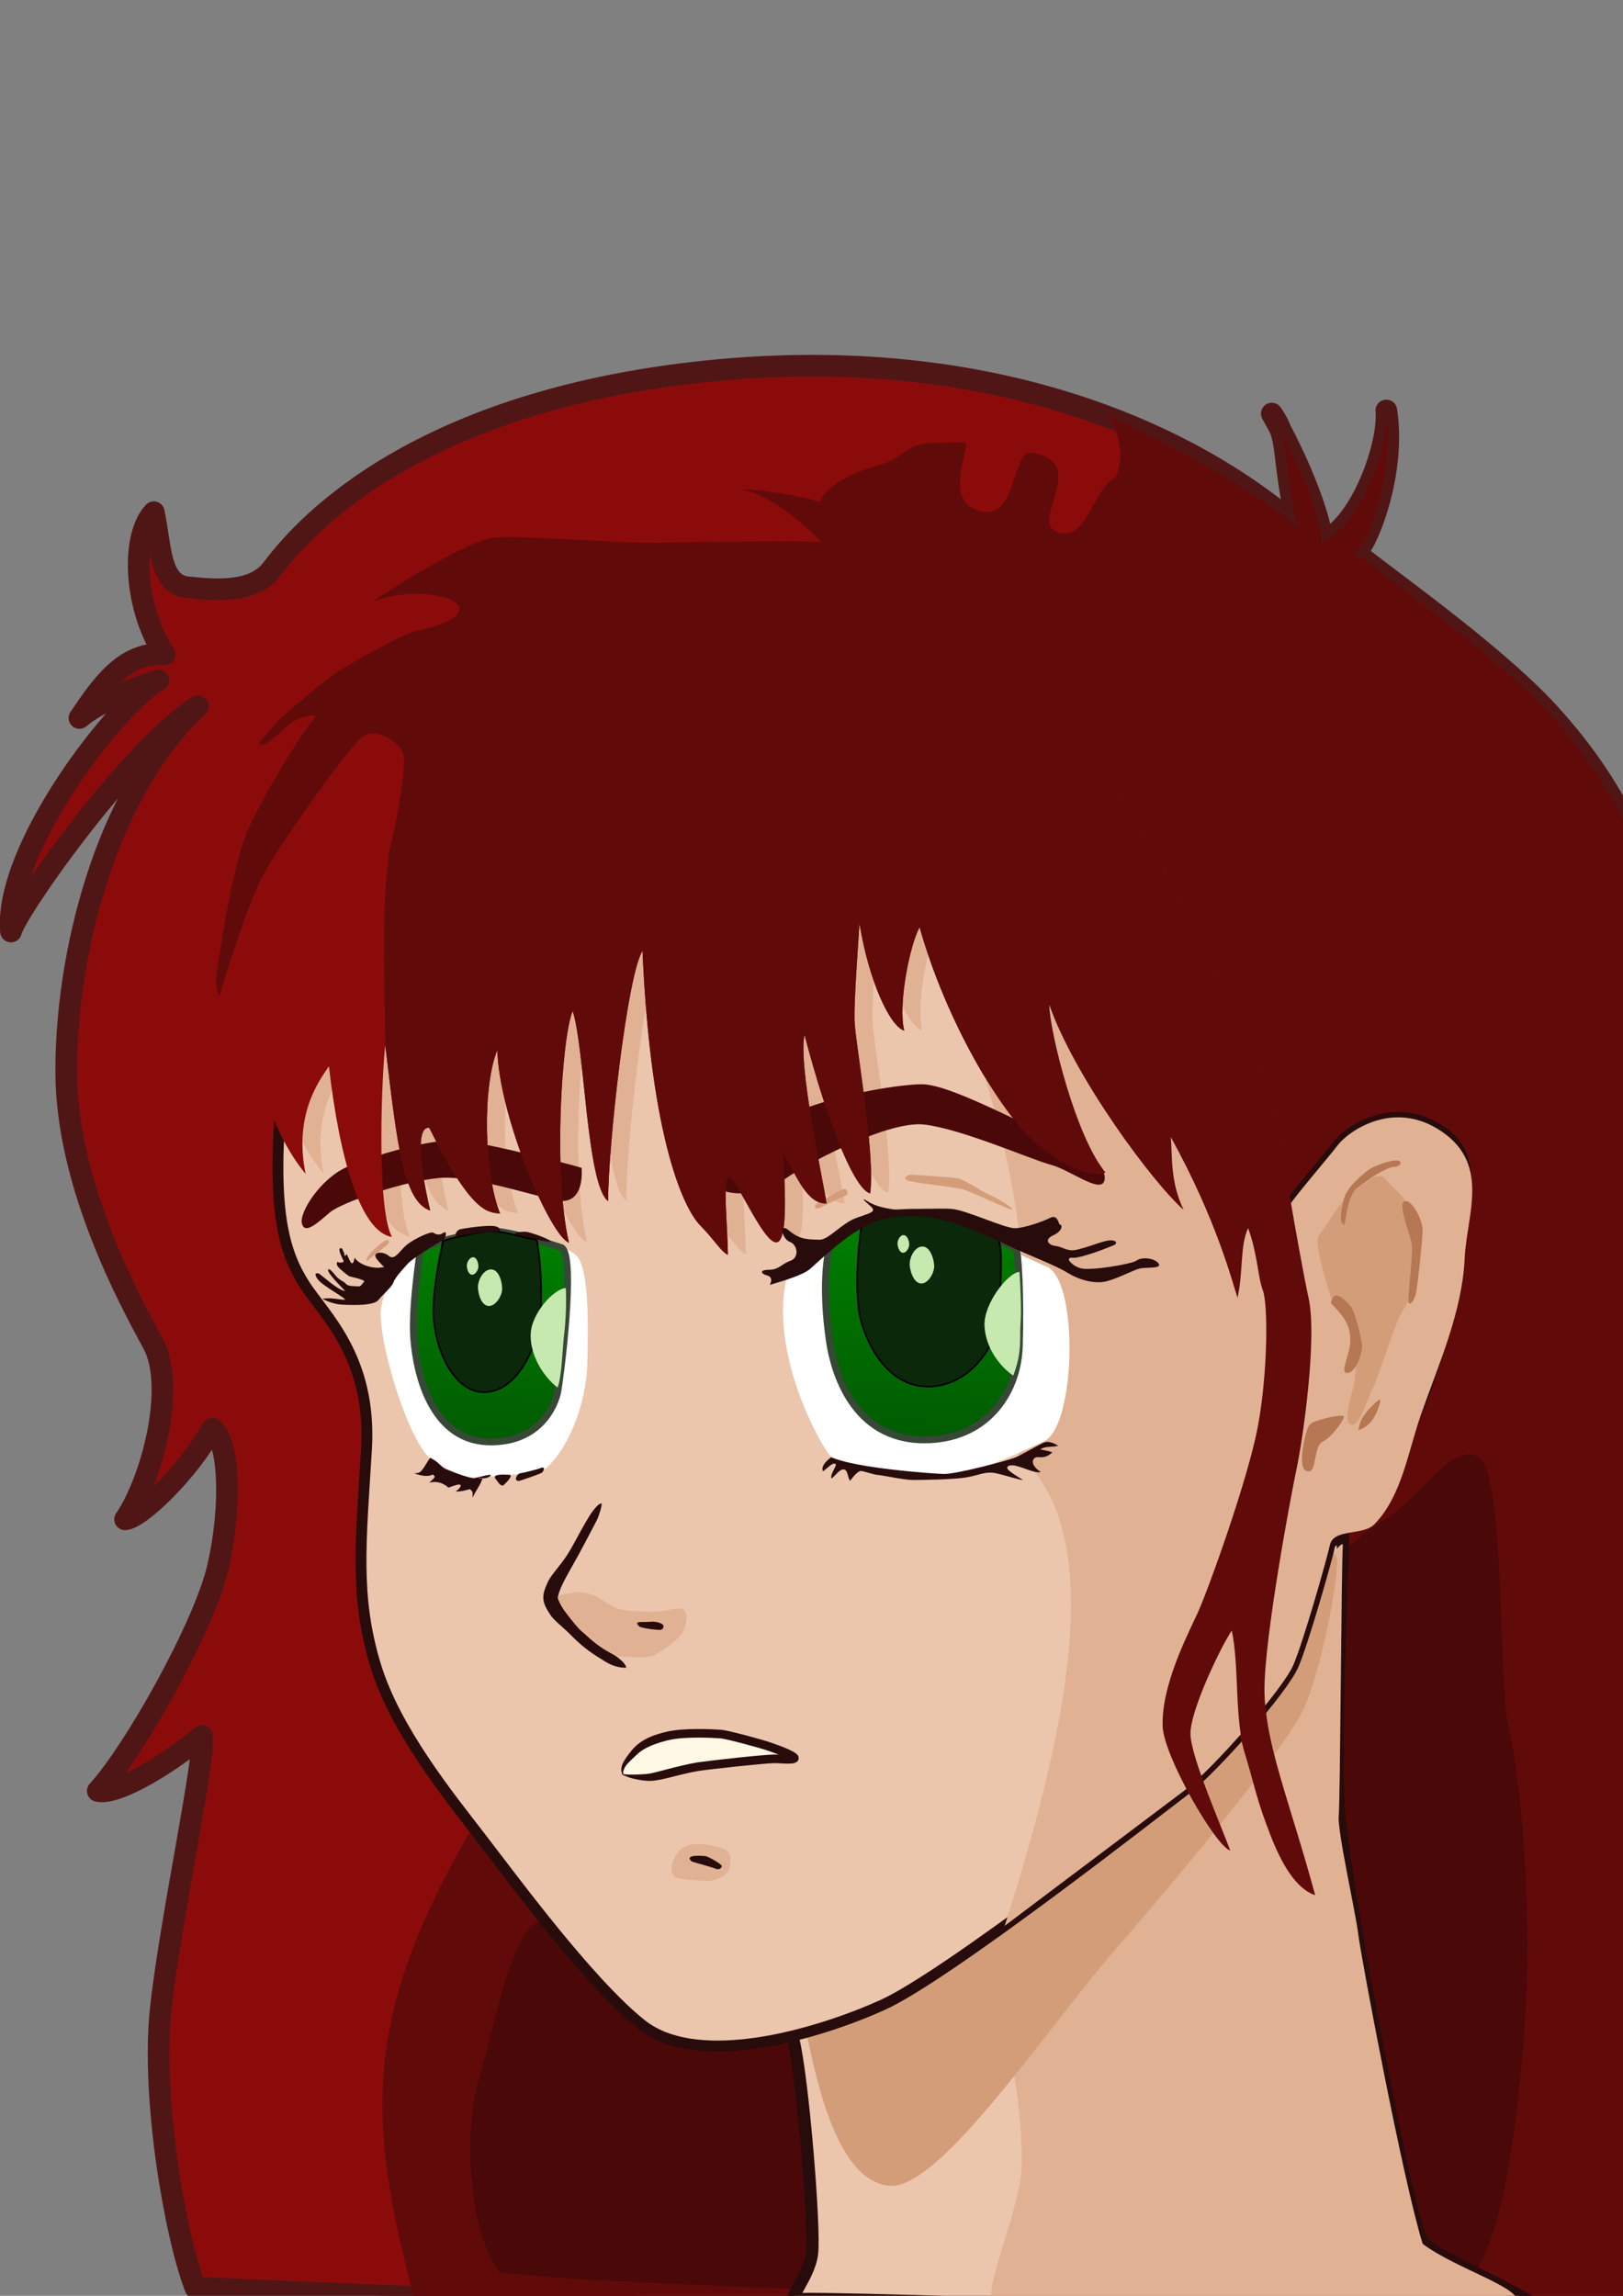<?xml version="1.0" encoding="UTF-8" standalone="no"?>
<!-- Created with Inkscape (http://www.inkscape.org/) -->

<svg
   width="210mm"
   height="297mm"
   viewBox="0 0 210 297"
   version="1.1"
   id="svg5"
   xml:space="preserve"
   xmlns:xlink="http://www.w3.org/1999/xlink"
   xmlns="http://www.w3.org/2000/svg"
   xmlns:svg="http://www.w3.org/2000/svg"><rect x="0" y="0" width="210" height="297" fill="#808080" stroke="none"/><defs
     id="defs2"><linearGradient
       id="linearGradient10691"><stop
         style="stop-color:#008000;stop-opacity:1;"
         offset="0"
         id="stop10687" /><stop
         style="stop-color:#015b01;stop-opacity:1;"
         offset="1"
         id="stop10689" /></linearGradient><linearGradient
       id="linearGradient10681"><stop
         style="stop-color:#008000;stop-opacity:1;"
         offset="0"
         id="stop10677" /><stop
         style="stop-color:#015b01;stop-opacity:0.999;"
         offset="1"
         id="stop10679" /></linearGradient><linearGradient
       xlink:href="#linearGradient10681"
       id="linearGradient10683"
       x1="8.909"
       y1="129.389"
       x2="9.999"
       y2="162.587"
       gradientUnits="userSpaceOnUse"
       gradientTransform="matrix(0.945,0.044,-0.044,0.945,7.915,7.582)" /><linearGradient
       xlink:href="#linearGradient10691"
       id="linearGradient10685"
       x1="74.003"
       y1="127.955"
       x2="73.496"
       y2="162.658"
       gradientUnits="userSpaceOnUse"
       gradientTransform="matrix(0.954,0,0,0.954,2.392,5.561)" /><clipPath
       clipPathUnits="userSpaceOnUse"
       id="clipPath18739"><rect
         style="opacity:1;fill:none;fill-opacity:1;fill-rule:evenodd;stroke:#000000;stroke-width:0.773;stroke-linecap:round;stroke-linejoin:round;stroke-dasharray:none;stroke-opacity:1;paint-order:stroke fill markers;stop-color:#000000"
         id="rect18741"
         width="240.013"
         height="287.23"
         x="-64.385"
         y="-0.892" /></clipPath></defs><g
     id="layer1"><g
       id="g18737"
       clip-path="url(#clipPath18739)"
       transform="matrix(0.883,0,0,0.883,54.991,44.279)"><path
         style="opacity:1;fill:#8b0b0b;fill-opacity:1;fill-rule:evenodd;stroke:#501616;stroke-width:3.175;stroke-linecap:round;stroke-linejoin:round;stroke-dasharray:none;paint-order:stroke fill markers;stop-color:#000000"
         d="m -33.658,285.011 c -3.093,-8.106 -6.342,-27.885 -5.116,-40.287 1.226,-12.402 6.708,-37.667 6.103,-40.566 -4.43,3.779 -12.419,8.773 -15.276,8.079 5.198,-5.637 15.624,-24.044 17.637,-32.913 2.013,-8.869 1.643,-18.372 -0.861,-20.17 -3.553,6.376 -10.571,13.123 -12.775,13.294 3.784,-5.493 7.588,-19.323 4.09,-25.76 -3.498,-6.438 -12.61,-23.154 -12.717,-39.603 -0.107,-16.45 5.349,-40.657 19.289,-53.76 -10.191,6.549 -26.579,29.833 -27.386,33 -1.048,-12.207 15.809,-33.712 21.59,-36.793 -3.941,1.264 -9.004,3.313 -11.555,5.511 3.032,-4.45 6.562,-9.87 12.488,-9.303 -4.538,-6.873 -4.953,-17.314 -1.594,-20.844 1.056,4.966 0.789,10.556 4.924,10.997 4.135,0.442 9.642,0.878 12.336,-2.591 2.694,-3.469 17.18,-23.151 59.857,-28.608 42.677,-5.457 73.554,7.703 90.447,22.336 -2.437,-11.071 -1.076,-12.772 -3.738,-16.582 5.319,9.501 7.412,16.856 7.368,18.806 5.786,-2.432 9.887,-14.406 9.412,-19.261 1.421,9.1 -2.814,19.661 -4.478,20.816 3.308,2.896 20.009,14.441 28.278,23.483 11.36,12.422 17.942,26.634 22.403,56.585 4.461,29.951 9.72,128.679 12.591,138.334 2.871,9.655 0.941,43.632 -12.993,44.167 -13.934,0.536 -220.326,-8.366 -220.326,-8.366 z"
         id="path1528" /><path
         style="opacity:1;fill:#610a0a;fill-opacity:1;fill-rule:evenodd;stroke:none;stroke-width:1.587;stroke-linecap:round;stroke-linejoin:round;stroke-dasharray:none;paint-order:stroke fill markers;stop-color:#000000"
         d="M 41.12,173.856 C 30.544,38.807 115.631,34.794 99.941,10.634 c 8.723,3.928 22.221,11.49 27.884,16.395 -2.437,-11.071 -1.076,-12.772 -3.738,-16.582 5.319,9.501 7.412,16.856 7.368,18.806 5.786,-2.432 9.887,-14.406 9.412,-19.261 1.421,9.1 -2.814,19.661 -4.478,20.816 3.308,2.896 20.009,14.441 28.278,23.483 11.36,12.422 17.942,26.634 22.403,56.585 4.461,29.951 9.72,128.679 12.591,138.334 2.871,9.655 0.941,43.632 -12.993,44.167 -10.477,0.403 -129.758,-4.53 -188.302,-7.002 -6.745,-25.632 -7.768,-40.917 8.653,-68.899 C 22.355,191.344 41.12,173.856 41.12,173.856 Z"
         id="path10539" /><path
         style="opacity:1;fill:#4a0808;fill-opacity:1;fill-rule:evenodd;stroke:none;stroke-width:0.265;stroke-linecap:round;stroke-linejoin:round;stroke-dasharray:none;paint-order:stroke fill markers;stop-color:#000000"
         d="m 10.822,282.654 c -4.923,-6.928 -4.921,-21.971 -2.967,-28.031 1.954,-6.06 4.535,-21.29 8.508,-23.034 3.973,-1.744 58.62,-7.08 73.065,-14.896 14.445,-7.815 44.896,-40.848 50.526,-43.835 5.63,-2.987 10.402,-11.86 14.4,-9.57 3.999,2.29 2.865,33.24 4.488,39.962 1.624,6.722 3.53,26.036 2.337,42.942 -1.193,16.906 -3.757,35.571 -9.713,39.024 -5.956,3.453 -133.06,-0.505 -140.645,-2.563 z"
         id="path10236" /><path
         style="opacity:1;fill:#ebc6ad;fill-opacity:1;fill-rule:evenodd;stroke:#280b0b;stroke-width:1.799;stroke-linecap:round;stroke-linejoin:round;stroke-dasharray:none;stroke-opacity:1;paint-order:stroke fill markers;stop-color:#000000"
         d="m 134.565,174.71 c -0.295,7.303 -1.165,30.204 -0.718,39.584 0.447,9.38 10.25,61.846 12.414,64.155 2.802,2.989 26.832,12.111 14.972,11.557 -7.742,-0.361 -103.944,-3.762 -106.343,-3.29 -2.399,0.472 1.368,-2.969 1.817,-6.695 0.45,-3.726 -1.305,-25.172 -2.699,-31.191 -1.394,-6.02 73.065,-71.21 80.556,-74.12 z"
         id="path10279" /><path
         style="opacity:1;fill:#e1b193;fill-opacity:1;fill-rule:evenodd;stroke:none;stroke-width:0.265;stroke-linecap:round;stroke-linejoin:round;stroke-dasharray:none;paint-order:stroke fill markers;stop-color:#000000"
         d="m 81.142,235.135 c 3.13,3.72 7.484,27.035 6.012,34.611 -1.472,7.576 -5.663,16.797 -3.652,17.561 2.01,0.764 76.474,2.513 76.726,0.029 0.252,-2.484 -9,-4.988 -14.026,-8.732 -2.853,-9.027 -9.067,-42.163 -9.455,-45.416 -0.388,-3.253 -3.07,-15.007 -2.851,-17.302 0.219,-2.295 0.386,-37.01 0.6,-39.622 0.214,-2.612 -19.11,25.609 -25.241,31.156 -6.131,5.546 -29.037,23.447 -28.112,27.715 z"
         id="path10325" /><path
         style="opacity:1;fill:#d39d7a;fill-opacity:1;fill-rule:evenodd;stroke:none;stroke-width:0.265;stroke-linecap:round;stroke-linejoin:round;stroke-dasharray:none;paint-order:stroke fill markers;stop-color:#000000"
         d="m 55.825,247.396 c 1.654,7.839 4.586,21.759 12.069,22.681 7.391,0.91 22.887,-22.672 33.446,-34.818 9.633,-11.081 24.433,-28.972 27.214,-34.638 2.78,-5.666 5.339,-19.763 5.086,-22.319 -0.253,-2.556 -6.153,0.131 -9.86,6.377 -3.707,6.246 -50.345,48.142 -55.35,52.04 -5.006,3.898 -13.895,6.308 -12.604,10.676 z"
         id="path10323" /><path
         style="fill:#ebc6ad;fill-opacity:1;fill-rule:evenodd;stroke:#280b0b;stroke-width:1.587;stroke-linecap:round;stroke-linejoin:round;stroke-dasharray:none;stroke-opacity:1;paint-order:stroke fill markers;stop-color:#000000"
         d="m -21.22,112.936 c -1.103,14.943 0.714,20.62 3.55,25.081 2.836,4.461 9.924,10.584 9.093,24.216 -0.831,13.632 -1.73,21.527 1.34,31.619 2.857,9.389 10.663,19.067 15.348,25.126 4.606,5.957 15.787,21.241 23.582,27.457 8.458,6.744 26.255,1.267 35.343,-2.832 9.519,-4.293 40.436,-28.559 44.368,-31.516 3.932,-2.958 14.352,-14.744 15.872,-18.375 1.52,-3.631 4.783,-15.102 5.331,-17.525 0.548,-2.422 7.385,-4.406 7.495,-6.724 0.11,-2.318 3.303,-8.992 5.202,-12.72 1.899,-3.729 6.094,-17.956 5.453,-22.51 -0.641,-4.554 5.354,-13.724 -1.747,-18.587 -7.102,-4.863 -13.763,0.024 -15.233,1.954 -1.47,1.929 -6.026,7.166 -7.238,9.021 -1.212,1.855 -7.113,-8.906 -7.113,-8.906 L 90.052,69.696 -23.738,88.511 Z"
         id="path32014" /><path
         style="opacity:1;fill:#e1b193;fill-opacity:1;fill-rule:evenodd;stroke:none;stroke-width:1.587;stroke-linecap:round;stroke-linejoin:round;stroke-dasharray:none;stroke-opacity:1;paint-order:stroke fill markers;stop-color:#000000"
         d="m -24.619,93.747 c 2.04,14.627 5.837,23.337 9.768,28.032 -1.899,-9.175 2.507,-14.296 3.409,-15.771 1.551,13.47 4.581,24.236 9.236,25.013 -2.43,-4.679 -1.376,-25.165 -0.975,-28.117 1.745,14.776 2.662,22.889 6.584,24.249 -1.483,-6.282 -2.128,-12.432 -0.134,-12.115 6.159,12.439 8.534,12.39 10.376,12.546 -2.395,-5.892 -2.598,-18.647 -0.406,-23.948 0.237,9.637 7.702,27.205 10.493,28.219 -2.348,-10.16 -1.047,-30.183 0.548,-33.941 1.786,5.429 2.038,25.538 5.197,27.852 -0.014,-7.941 2.761,-33.028 5.034,-36.668 1.23,28.179 6.256,37.985 8.419,40.185 2.163,2.2 3.078,3.88 4.098,4.358 -0.021,-3.886 -0.782,-10.706 0.066,-11.376 0.848,-0.67 4.921,9.381 6.963,9.538 2.042,0.158 1.129,-10.17 1.101,-13.016 1.998,3.463 3.531,7.467 6.343,7.333 -0.568,-3.498 -4.231,-20.457 -3.249,-24.7 3.744,14.235 7.526,22.721 9.622,23.209 0.782,-6.12 -2.248,-22.279 -2.302,-25.47 -0.055,-3.191 0.558,-11.158 0.728,-14.106 1.41,8.671 4.518,15.126 6.564,15.743 -0.953,-3.822 0.83,-12.618 2.252,-15.149 3.876,13.776 11.786,27.041 16.998,31.611 4.392,3.851 8.74,5.179 10.237,4.31 -4.365,-5.233 -8.154,-20.565 -8.237,-24.561 3.684,10.499 14.977,25.864 19.689,30.046 -1.993,-4.136 -1.634,-7.813 -1.875,-10.659 6.806,12.298 9.071,21.508 9.777,23.532 0.87,-4.065 0.326,-7.509 1.545,-10.214 1.426,3.942 1.395,7.058 2.171,9.169 0.776,2.111 1.61,11.884 0.179,19.656 -2.601,9.064 0.504,9.935 1.751,6.568 0.841,-3.938 3.127,-18.38 1.825,-24.325 -1.303,-5.945 -6.054,-24.984 -6.381,-28.234 C 122.467,109.297 103.611,67.55 100.388,67.092 97.164,66.634 46.794,63.271 42.808,63.742 38.822,64.213 11.541,68.892 7.874,70.822 4.208,72.753 -25.35,77.182 -24.619,93.747 Z"
         id="path15578" /><path
         style="opacity:1;fill:#4a0808;fill-opacity:1;fill-rule:evenodd;stroke:none;stroke-width:1.058;stroke-linecap:round;stroke-linejoin:round;stroke-dasharray:none;stroke-opacity:1;paint-order:stroke fill markers;stop-color:#000000"
         d="m 22.95,120.953 c 0.192,2.95 -0.779,4.853 -2.823,4.853 -2.045,0 -12.828,-3.865 -18.073,-3.37 -5.245,0.495 -14.272,3.554 -16.053,5.088 -1.781,1.535 -3.616,3.236 -4.038,1.589 -0.422,-1.647 2.742,-6.558 6.513,-8.246 3.771,-1.688 13.173,-4.531 17.422,-3.869 4.25,0.662 14.344,3.136 17.052,3.954 z"
         id="path18511" /><path
         style="opacity:1;fill:#fff8e4;fill-opacity:1;fill-rule:evenodd;stroke:none;stroke-width:1.199;stroke-linecap:round;stroke-linejoin:round;stroke-dasharray:none;stroke-opacity:1;paint-order:stroke fill markers;stop-color:#000000"
         d="m 28.752,209.719 c 0.413,0.296 2.631,0.41 4.673,-0.121 2.041,-0.531 8.452,-1.559 9.308,-1.568 0.856,-0.009 8.995,-0.688 8.995,-0.688 0,0 0.742,-0.864 0.28,-0.987 -0.462,-0.123 -10.41,-2.691 -11.199,-2.691 -0.79,0 -7.257,1.188 -7.771,1.43 -0.515,0.242 -4.122,3.109 -4.285,4.625 z"
         id="path19145" /><path
         style="opacity:1;fill:#8b0b0b;fill-opacity:1;fill-rule:evenodd;stroke:none;stroke-width:1.587;stroke-linecap:round;stroke-linejoin:round;stroke-dasharray:none;stroke-opacity:1;paint-order:stroke fill markers;stop-color:#000000"
         d="m -27.259,93.807 c 2.04,14.628 5.837,23.337 9.768,28.032 -1.899,-9.175 2.507,-14.296 3.409,-15.771 1.551,13.47 4.581,24.236 9.236,25.013 -2.43,-4.679 -1.376,-25.165 -0.975,-28.117 1.745,14.776 2.662,22.889 6.584,24.249 -1.483,-6.282 -2.128,-12.432 -0.134,-12.115 6.159,12.439 8.534,12.39 10.376,12.546 -2.395,-5.892 -2.598,-18.647 -0.406,-23.948 0.237,9.637 7.702,27.205 10.493,28.219 -2.348,-10.16 -1.047,-30.183 0.548,-33.941 1.786,5.429 2.038,25.538 5.197,27.852 -0.014,-7.941 2.761,-33.028 5.034,-36.668 1.23,28.179 6.256,37.985 8.419,40.185 2.163,2.2 3.078,3.88 4.098,4.358 -0.021,-3.886 -0.782,-10.706 0.066,-11.376 0.848,-0.67 4.921,9.381 6.963,9.538 2.042,0.158 1.129,-10.17 1.101,-13.016 1.998,3.463 3.531,7.467 6.343,7.333 -0.568,-3.498 -4.231,-20.457 -3.249,-24.7 3.744,14.235 7.526,22.721 9.622,23.209 0.782,-6.12 -2.248,-22.279 -2.302,-25.47 -0.055,-3.19 0.558,-11.158 0.728,-14.106 1.41,8.671 4.518,15.126 6.564,15.743 -0.953,-3.822 0.83,-12.618 2.252,-15.149 3.876,13.776 11.786,27.041 16.998,31.611 4.392,3.851 8.74,5.179 10.237,4.31 -4.365,-5.233 -8.154,-20.565 -8.237,-24.561 3.684,10.499 14.977,25.864 19.689,30.046 -1.993,-4.136 -1.634,-7.813 -1.875,-10.659 6.806,12.298 9.071,21.508 9.777,23.532 0.87,-4.065 0.326,-7.509 1.545,-10.214 1.426,3.942 1.395,7.058 2.171,9.169 0.776,2.111 1.61,11.884 0.179,19.656 -1.431,7.773 -5.789,24.477 -7.294,27.765 -1.505,3.288 -5.541,14.413 -5.606,17.07 -0.065,2.656 2.981,11.73 5.05,12.261 -1.409,-3.823 -3.081,-8.917 -2.271,-12.031 0.81,-3.114 2.349,-11.32 4.232,-14.207 1.158,5.591 1.478,12.268 3.157,17.561 1.68,5.293 3.233,15.172 8.955,17.034 -1.727,-3.565 -6.17,-18.905 -6.172,-26.671 -0.002,-7.766 3.902,-28.591 4.743,-32.529 0.841,-3.938 3.024,-18.89 1.721,-24.835 -1.303,-5.945 -4.538,-25.007 -4.865,-28.256 C 124.283,108.51 103.427,65.2 100.204,64.743 96.98,64.285 44.155,63.332 40.169,63.803 36.183,64.274 8.901,68.952 5.235,70.883 1.568,72.813 -27.99,77.243 -27.259,93.807 Z"
         id="path1645" /><path
         style="opacity:1;fill:#ffffff;fill-opacity:1;fill-rule:evenodd;stroke:none;stroke-width:0.25;stroke-linecap:round;stroke-linejoin:round;stroke-dasharray:none;paint-order:stroke fill markers;stop-color:#000000"
         d="m -6.419,143.356 c 0.045,3.916 3.814,17.545 7.492,20.483 3.996,2.553 5.919,2.651 8.231,2.35 2.313,-0.302 7.422,-0.378 8.17,-1.005 3.356,-2.751 6.202,-9.398 6.319,-15.816 0.097,-5.312 0.315,-13.945 -1.715,-15.663 -2.03,-1.718 -8.151,-3.021 -12.087,-3.409 -3.685,-0.363 -11.342,2.376 -13.284,4.466 -1.943,2.09 -3.602,6.401 -3.127,8.594 z"
         id="path1778" /><path
         style="opacity:1;fill:url(#linearGradient10683);fill-opacity:1;fill-rule:evenodd;stroke:#374837;stroke-width:1.001;stroke-linecap:round;stroke-linejoin:round;stroke-dasharray:none;paint-order:stroke fill markers;stop-color:#000000"
         d="m 9.456,161.102 c 7.509,0.119 9.624,-5.566 9.974,-7.238 0.35,-1.672 2.711,-19.848 0.599,-21.212 -3.005,-1.014 -7.969,-2.349 -9.355,-2.367 -1.386,-0.018 -8.789,0.888 -11.388,2.814 -0.477,3.516 -1.118,8.412 -0.975,12.138 0.142,3.726 1.738,15.717 11.146,15.865 z"
         id="path1735" /><path
         style="opacity:1;fill:#0b280b;fill-opacity:1;fill-rule:evenodd;stroke:#000000;stroke-width:0.25;stroke-linecap:round;stroke-linejoin:round;stroke-dasharray:none;paint-order:stroke fill markers;stop-color:#000000"
         d="m 2.639,131.65 c -0.496,2.503 -1.575,7.436 -1.369,11.179 0.262,4.773 2.888,10.678 7.041,10.972 5.049,0.357 8.283,-6.634 8.613,-11.493 0.254,-3.748 -0.023,-8.054 -0.557,-10.811 -2.201,-0.321 -3.963,-1.08 -6.028,-1.223 -2.07,-0.143 -6.636,1.055 -6.636,1.055 z"
         id="path1756" /><path
         style="color:#000000;fill:#280b0b;fill-rule:evenodd;stroke:none;stroke-linecap:round;stroke-linejoin:round;-inkscape-stroke:none;paint-order:stroke fill markers"
         d="m 23.98,172.136 c -1.713,2.869 -2.055,3.825 -3.23,5.649 -0.84,1.304 -2.314,2.881 -2.723,3.772 -0.409,0.892 -0.691,1.621 -0.691,2.355 0,0.842 0.422,1.601 1.025,2.514 0.603,0.912 1.991,1.923 2.975,2.939 1.969,2.033 3.437,2.912 5.132,3.954 0.905,0.557 1.959,0.903 3.015,0.867 -0.095,-0.795 -1.576,-1.838 -2.771,-2.454 -1.176,-0.607 -2.62,-1.732 -4.235,-3.471 -0.797,-0.858 -1.707,-1.911 -2.236,-2.711 -0.529,-0.8 -0.762,-1.504 -0.762,-1.637 0,-0.241 0.174,-0.884 0.545,-1.693 0.371,-0.809 0.915,-1.81 1.562,-2.941 1.295,-2.264 2.044,-3.768 3.64,-6.793 0.204,-0.388 0.83,-2.334 0.626,-2.364 -0.46,-0.067 -1.417,1.253 -1.872,2.015 z"
         id="path1801" /><path
         style="opacity:1;fill:#d39d7a;fill-opacity:1;fill-rule:evenodd;stroke:none;stroke-width:0.25;stroke-linecap:round;stroke-linejoin:round;stroke-dasharray:none;paint-order:stroke fill markers;stop-color:#000000"
         d="m -8.501,134.641 c 0.614,-0.607 1.965,-1.563 2.281,-1.865 0.316,-0.302 1.088,-0.67 0.908,-1.093 -0.18,-0.423 -0.764,0.071 -1.265,0.464 -0.501,0.392 -2.359,1.912 -1.925,2.494 z"
         id="path2580" /><path
         style="opacity:1;fill:#e1b193;fill-opacity:1;fill-rule:evenodd;stroke:none;stroke-width:0.265;stroke-linecap:round;stroke-linejoin:round;stroke-dasharray:none;paint-order:stroke fill markers;stop-color:#000000"
         d="m 28.536,192.542 c 1.728,0.134 4.179,0.254 5.1,-0.223 0.921,-0.477 3.911,-2.321 4.399,-3.869 0.487,-1.548 0.294,-2.807 -0.543,-2.943 -0.837,-0.136 -2.194,0.402 -3.33,0.46 -1.136,0.058 -4.077,-0.018 -5.436,-0.305 -1.36,-0.287 -3.22,-1.812 -3.881,-2.035 -0.661,-0.223 -2.116,-0.7 -3.025,-0.47 -0.909,0.23 -2.283,0.202 -2.349,0.773 -0.066,0.571 2.419,4.049 3.52,4.956 1.1,0.907 3.966,3.483 5.545,3.655 z"
         id="path3334" /><path
         style="opacity:1;fill:#280b0b;fill-opacity:1;fill-rule:evenodd;stroke:none;stroke-width:0.265;stroke-linecap:round;stroke-linejoin:round;stroke-dasharray:none;paint-order:stroke fill markers;stop-color:#000000"
         d="m 31.497,188.206 c 1.064,0.32 2.075,0.385 2.79,0.443 0.716,0.058 0.864,-0.665 0.405,-0.894 -0.458,-0.229 -0.92,-0.365 -1.862,-0.288 -0.943,0.077 -2.498,-0.2 -1.333,0.739 z"
         id="path3332" /><path
         style="fill:#e1b193;fill-opacity:1;fill-rule:evenodd;stroke:none;stroke-width:0.688;stroke-linecap:round;stroke-linejoin:round;stroke-opacity:0.702;paint-order:stroke fill markers;stop-color:#000000"
         d="m 86.909,162.915 c 11.012,9.704 10.239,31.071 -1.968,69.091 0,0 24.056,-18.109 26.463,-19.92 3.932,-2.958 14.352,-14.744 15.872,-18.375 1.52,-3.631 4.783,-15.102 5.331,-17.525 0.548,-2.422 4.855,-1.305 6.522,-3.027 4.03,-4.164 4.883,-10.532 6.799,-16.001 2.636,-7.524 6.058,-15.074 6.428,-23.038 0.291,-6.252 3.755,-13.612 -3.347,-18.475 -7.102,-4.863 -13.763,0.024 -15.233,1.954 -1.47,1.929 -6.026,7.166 -7.238,9.021 -1.212,1.855 -7.113,-8.906 -7.113,-8.906 L 90.052,69.696 c -39.934,6.075 5.306,24.46 -3.143,93.219 z"
         id="path3362" /><path
         style="opacity:1;fill:#4a0808;fill-opacity:1;fill-rule:evenodd;stroke:none;stroke-width:1.058;stroke-linecap:round;stroke-linejoin:round;stroke-dasharray:none;stroke-opacity:1;paint-order:stroke fill markers;stop-color:#000000"
         d="m 41.825,122.984 c 1.694,2.592 8.061,1.951 10.43,-0.022 2.369,-1.974 15.375,-9.004 20.901,-8.355 5.526,0.649 15.821,5.187 18.557,5.897 2.736,0.71 7.152,4.189 7.809,2.423 0.657,-1.766 -2.581,-5.171 -5.795,-5.926 -3.214,-0.754 -16.235,-8.258 -20.846,-8.293 -4.612,-0.035 -27.07,3.354 -31.055,14.275 z"
         id="path18249" /><path
         style="opacity:1;fill:#280b0b;fill-opacity:1;fill-rule:nonzero;stroke:none;stroke-width:0.378;stroke-linecap:round;stroke-linejoin:round;stroke-dasharray:none;stroke-opacity:1;paint-order:stroke fill markers;stop-color:#000000"
         d="m 35.466,209.068 c -0.69,0.178 -1.368,0.365 -2.041,0.529 -0.678,0.17 -1.426,0.198 -2.206,0.233 l -10e-7,0 c -0.87,0.029 -1.706,0.055 -2.467,-0.112 0.697,0.472 1.618,0.713 2.497,0.872 0,0 0,0 0,0 0.79,0.145 1.596,0.24 2.449,0.121 0,0 0,0 0,0 0.713,-0.098 1.406,-0.25 2.083,-0.424 1.465,-0.378 3.274,-0.825 4.331,-0.982 1.74,-0.259 9.753,-1.137 11.085,-1.139 1.295,-0.002 3.068,0.331 3.464,-0.384 0.148,-0.267 0.105,-0.483 0.019,-0.672 -0.336,-0.732 -3.067,-1.618 -4.079,-1.981 -1.052,-0.377 -6.182,-1.785 -7.228,-1.852 -0.927,-0.059 -5.38,-0.339 -8.018,0.303 -0.393,0.096 -0.794,0.201 -1.195,0.322 -1.455,0.425 -2.92,1.197 -3.889,2.417 0,0 0,0 0,0 -0.474,0.613 -1.029,1.266 -1.338,1.998 -0.28,0.673 -0.221,1.484 0.232,1.696 -0.267,-0.314 -0.086,-0.913 0.213,-1.383 0.385,-0.562 0.977,-1.046 1.564,-1.627 l 0,0 c 0.925,-0.927 2.229,-1.477 3.581,-1.895 0.374,-0.113 0.753,-0.212 1.13,-0.304 2.436,-0.593 6.716,-0.329 7.64,-0.27 0.805,0.051 5.907,1.431 6.883,1.781 0.814,0.292 2.554,0.906 3.256,1.31 0.032,0.018 0.059,0.035 0.084,0.051 0.01,0.006 0.018,0.012 0.027,0.018 0.007,0.005 0.014,0.01 0.02,0.014 0.006,0.004 0.011,0.008 0.015,0.011 0.04,0.03 -0.042,-0.083 -0.042,-0.083 0,0 0.243,-0.672 0.243,-0.672 0,0 0.017,-0.007 0.017,-0.007 0,0 0.005,-0.002 0.005,-0.002 -9.44e-4,2.5e-4 -0.004,0.001 -0.01,0.002 -0.006,0.001 -0.015,0.003 -0.026,0.004 -0.012,0.002 -0.027,0.004 -0.045,0.005 -0.019,0.002 -0.041,0.004 -0.066,0.005 -0.027,0.002 -0.057,0.003 -0.09,0.004 -0.529,0.016 -1.473,-0.071 -2.369,-0.07 -1.582,0.003 -9.459,0.884 -11.269,1.153 -1.125,0.167 -2.99,0.629 -4.46,1.008 z"
         id="path7051" /><path
         style="opacity:1;fill:#e1b193;fill-opacity:1;fill-rule:evenodd;stroke:none;stroke-width:0.265;stroke-linecap:round;stroke-linejoin:round;stroke-dasharray:none;paint-order:stroke fill markers;stop-color:#000000"
         d="m 36.597,224.82 c 0.633,0.48 3.617,0.498 4.398,0.611 0.927,0.135 3.111,-0.571 3.483,-1.535 0.372,-0.963 0.684,-2.722 -0.796,-3.2 -1.48,-0.479 -4.486,-1.242 -6.079,0.011 -1.11,0.872 -2.096,3.204 -1.006,4.113 z"
         id="path7055" /><path
         style="opacity:1;fill:#280b0b;fill-opacity:1;fill-rule:evenodd;stroke:none;stroke-width:0.265;stroke-linecap:round;stroke-linejoin:round;stroke-dasharray:none;paint-order:stroke fill markers;stop-color:#000000"
         d="m 39.083,222.576 c 0.606,0.215 2.903,0.796 3.474,1.051 0.571,0.254 0.939,-0.147 0.939,-0.387 0,-0.24 -1.919,-1.394 -2.412,-1.45 -0.493,-0.056 -3.204,-0.274 -2.001,0.786 z"
         id="path7053" /><path
         style="opacity:1;fill:#d39d7a;fill-opacity:1;fill-rule:evenodd;stroke:none;stroke-width:0.253;stroke-linecap:round;stroke-linejoin:round;stroke-dasharray:none;paint-order:stroke fill markers;stop-color:#000000"
         d="m 71.015,122.894 c 1.539,0.391 6.491,0.821 7.851,1.24 1.36,0.419 3.747,1.569 4.954,2.083 1.207,0.514 2.535,1.114 2.225,0.73 -0.31,-0.384 -2.08,-1.514 -3.361,-2.054 -1.281,-0.54 -3.561,-2.217 -4.653,-2.409 -1.092,-0.192 -6.164,-0.505 -6.806,-0.523 -0.642,-0.018 -1.463,0.668 -0.21,0.931 z"
         id="path7088" /><path
         style="opacity:1;fill:#d39d7a;fill-opacity:1;fill-rule:evenodd;stroke:none;stroke-width:0.253;stroke-linecap:round;stroke-linejoin:round;stroke-dasharray:none;paint-order:stroke fill markers;stop-color:#000000"
         d="m 57.847,126.828 c 0.764,-0.424 3.3,-1.647 3.787,-1.813 0.487,-0.167 0.271,-1.114 -0.301,-0.949 -0.573,0.165 -3.101,1.632 -3.728,2.006 -0.626,0.375 -0.717,1.053 0.242,0.756 z"
         id="path7090" /><path
         style="opacity:1;fill:#ffffff;fill-opacity:1;fill-rule:evenodd;stroke:none;stroke-width:0.253;stroke-linecap:round;stroke-linejoin:round;stroke-dasharray:none;paint-order:stroke fill markers;stop-color:#000000"
         d="m 52.893,137.492 c 1.592,-1.406 6.918,-6.591 8.924,-7.406 2.006,-0.814 6.678,-2.858 10.223,-2.48 3.545,0.378 17.913,7.386 18.768,7.703 5.06,1.284 4.654,23.504 -0.104,25.705 -1.789,0.828 -9.207,4.545 -14.144,4.999 -4.936,0.454 -16.185,-1.945 -17.187,-2.886 -1.002,-0.942 -8.792,-14.189 -6.48,-25.636 z"
         id="path10153" /><path
         style="opacity:1;fill:url(#linearGradient10685);fill-opacity:1;fill-rule:evenodd;stroke:#374837;stroke-width:1.01;stroke-linecap:round;stroke-linejoin:round;stroke-dasharray:none;paint-order:stroke fill markers;stop-color:#000000"
         d="m 59.251,132.678 c -0.957,4.025 -0.574,9.907 0.054,13.923 0.628,4.016 3.327,14.136 13.756,14.2 9.133,0.056 13.775,-6.785 14.017,-13.597 0.242,-6.811 -0.117,-13.941 -0.475,-14.393 -0.358,-0.453 -11.257,-5.436 -13.354,-5.355 -2.097,0.081 -7.937,-0.751 -13.997,5.222 z"
         id="path7094" /><path
         style="opacity:1;fill:#0b280b;fill-opacity:1;fill-rule:evenodd;stroke:#000000;stroke-width:0.253;stroke-linecap:round;stroke-linejoin:round;stroke-dasharray:none;paint-order:stroke fill markers;stop-color:#000000"
         d="m 63.614,142.019 c 0.422,2.886 3.245,10.806 9.893,10.974 6.237,0.158 10.431,-6.12 10.643,-10.566 0.255,-5.35 0.528,-10.622 -0.263,-10.997 -0.791,-0.375 -8.049,-3.605 -9.812,-3.873 -1.763,-0.268 -8.554,-0.718 -10.086,1.459 -0.587,4.58 -0.916,8.788 -0.374,13.003 z"
         id="path7131" /><path
         style="opacity:1;fill:#280b0b;fill-opacity:1;fill-rule:evenodd;stroke:none;stroke-width:0.253;stroke-linecap:round;stroke-linejoin:round;stroke-dasharray:none;paint-order:stroke fill markers;stop-color:#000000"
         d="m 59.499,163.357 c -1.359,1.055 -1.375,1.685 -1.165,2.068 0.849,-0.689 1.374,-1.281 1.788,-1.116 0.413,0.165 -0.855,1.499 -0.541,2.171 0.838,-0.753 1.268,-1.447 1.829,-1.334 0.56,0.113 0.486,1.081 0.872,1.667 0.557,-0.743 1.226,-1.526 1.686,-1.449 0.46,0.076 1.975,0.581 2.387,0.581 0.412,0 3.897,0.74 5.104,0.74 1.206,0 5.898,-0.059 7.81,-0.37 1.912,-0.312 2.834,-0.966 4.462,-0.602 1.627,0.364 3.265,0.953 3.89,0.966 -1.372,-0.861 -3.043,-1.791 -1.961,-2.106 1.082,-0.315 3.611,1.279 4.558,0.933 -1.823,-1.213 -1.136,-2.269 -0.336,-2.167 0.801,0.102 1.455,-0.133 2.047,-0.72 -0.632,-0.22 -1.782,-0.413 -1.782,-0.413 0.618,-0.432 1.384,-0.358 2.061,-0.433 0.581,-0.1 0.581,-0.1 0.581,-0.1 0,0 -1.196,-0.825 -2.04,-0.49 -0.844,0.334 -3.267,1.819 -4.367,2.25 -1.1,0.431 -8.619,2.429 -10.403,2.368 -1.784,-0.061 -12.71,-0.833 -16.479,-2.442 z"
         id="path10194" /><path
         style="opacity:1;fill:#b67753;fill-opacity:1;fill-rule:evenodd;stroke:none;stroke-width:0.265;stroke-linecap:round;stroke-linejoin:round;stroke-dasharray:none;paint-order:stroke fill markers;stop-color:#000000"
         d="m 129.382,165.405 c 1.34,0.247 0.752,-3.643 2.172,-4.354 1.42,-0.711 3.094,-3.208 3.094,-3.617 0,-0.41 -2.168,0.023 -3.308,0.396 -1.139,0.373 -1.671,0.367 -2.037,1.355 -0.367,0.988 -1.628,6.2 0.08,6.22 z"
         id="path10371" /><path
         style="opacity:1;fill:#b67753;fill-opacity:1;fill-rule:evenodd;stroke:none;stroke-width:0.265;stroke-linecap:round;stroke-linejoin:round;stroke-dasharray:none;paint-order:stroke fill markers;stop-color:#000000"
         d="m 136.779,159.406 c 1.908,-0.705 2.562,-2.232 2.972,-3.438 0.41,-1.207 0.446,-1.565 -1.072,-0.036 -1.519,1.529 -1.767,2.544 -1.9,3.475 z"
         id="path10373" /><path
         style="opacity:1;fill:#d39d7a;fill-opacity:1;fill-rule:evenodd;stroke:none;stroke-width:0.265;stroke-linecap:round;stroke-linejoin:round;stroke-dasharray:none;paint-order:stroke fill markers;stop-color:#000000"
         d="m 132.563,139.299 c -0.637,-1.831 -2.252,-7.561 -1.62,-8.358 0.631,-0.796 3.699,-5.931 5.407,-6.962 1.708,-1.031 3.485,-2.69 4.477,-1.287 0.993,1.402 3.622,2.903 4.054,5.768 0.431,2.865 0.028,11.261 -1.34,13.003 -1.368,1.742 -3.719,10.051 -4.646,11.763 -0.927,1.712 -1.87,5.673 -3.188,5.344 -1.318,-0.329 0.143,-4.534 0.449,-6.025 0.305,-1.491 0.451,-6.334 -0.125,-8.043 -0.577,-1.709 -3.071,-3.32 -3.467,-5.204 z"
         id="path10381" /><path
         style="opacity:1;fill:#b67753;fill-opacity:1;fill-rule:evenodd;stroke:none;stroke-width:0.265;stroke-linecap:round;stroke-linejoin:round;stroke-dasharray:none;paint-order:stroke fill markers;stop-color:#000000"
         d="m 134.719,129.289 c 0.354,-1.231 0.403,-4.311 2.042,-5.538 1.639,-1.227 4.034,-2.864 5.244,-2.946 1.21,-0.082 1.295,-1.069 0.111,-0.926 -1.184,0.143 -3.17,0.765 -4.209,1.638 -1.039,0.874 -2.967,2.452 -3.32,4.233 -0.353,1.781 -0.685,3.312 0.132,3.538 z"
         id="path10377" /><path
         style="opacity:1;fill:#b67753;fill-opacity:1;fill-rule:evenodd;stroke:none;stroke-width:0.265;stroke-linecap:round;stroke-linejoin:round;stroke-dasharray:none;paint-order:stroke fill markers;stop-color:#000000"
         d="m 132.724,140.764 c 2.031,2.053 2.83,3.249 2.873,5.362 0.043,2.113 -1.712,4.941 -0.421,4.879 1.291,-0.062 2.251,-3.234 2.143,-4.086 -0.109,-0.853 -0.987,-5.053 -1.821,-5.855 -0.834,-0.803 -2.208,-2.566 -2.773,-0.3 z"
         id="path10379" /><path
         id="path10483"
         style="opacity:1;fill:#610a0a;fill-opacity:1;fill-rule:evenodd;stroke:none;stroke-width:1.587;stroke-linecap:round;stroke-linejoin:round;stroke-dasharray:none;paint-order:stroke fill markers;stop-color:#000000"
         d="m 74.773,14.73 c -4.306,-0.078 -4.305,2.231 -8.376,3.304 -4.342,1.145 -8.034,3.487 -8.586,5.399 -1.136,-0.588 -8.124,-1.882 -11.715,-1.913 3.618,0.304 9.516,4.99 11.911,7.739 -3.312,-0.271 -21.098,0.073 -25.144,0.109 -4.046,0.036 -19.522,-1.095 -22.829,-0.754 -3.307,0.341 -13.657,6.534 -17.754,9.439 6.008,-2.39 12.926,-0.783 12.738,1.042 -0.187,1.825 -4.057,2.649 -6.407,3.224 -2.35,0.576 -9.554,4.843 -10.99,5.66 -1.435,0.817 -8.343,6.546 -9.139,7.509 -0.796,0.963 -3.418,3.434 -2.552,3.485 0.866,0.051 2.252,-1.15 3.668,-2.609 1.416,-1.459 5.31,-2.285 4.153,-1.205 -1.157,1.08 -7.216,10.654 -9.681,16.259 -2.465,5.606 -4.457,20.016 -4.657,21.412 -0.2,1.395 0.325,3.859 0.644,2.398 0.319,-1.461 3.748,-12.158 5.873,-16.51 2.125,-4.352 12.963,-19.444 14.841,-20.904 1.879,-1.46 5.471,0.629 6.041,2.535 0.57,1.906 -1.395,12.346 -2.252,14.747 l 0.181,-0.023 c -1.125,7.3 -0.65,18.731 -0.564,27.889 1.745,14.776 2.662,22.889 6.585,24.249 -1.483,-6.282 -2.128,-12.431 -0.134,-12.115 6.159,12.439 8.534,12.39 10.376,12.547 -2.395,-5.892 -2.598,-18.647 -0.406,-23.948 0.237,9.637 7.702,27.205 10.493,28.219 -2.348,-10.16 -1.048,-30.183 0.548,-33.941 1.786,5.429 2.038,25.538 5.197,27.852 -0.014,-7.941 2.761,-33.028 5.034,-36.668 1.23,28.179 6.256,37.985 8.419,40.185 2.163,2.2 3.078,3.88 4.098,4.358 -0.021,-3.886 -0.782,-10.706 0.066,-11.376 0.848,-0.67 4.921,9.38 6.963,9.538 2.042,0.158 1.129,-10.17 1.102,-13.016 1.998,3.463 3.53,7.467 6.343,7.333 -0.568,-3.498 -4.231,-20.457 -3.249,-24.7 3.744,14.235 7.526,22.721 9.623,23.209 0.782,-6.12 -2.248,-22.279 -2.302,-25.47 -0.055,-3.19 0.558,-11.158 0.728,-14.106 1.41,8.671 4.518,15.126 6.564,15.743 -0.953,-3.822 0.831,-12.619 2.253,-15.149 3.876,13.776 11.786,27.041 16.998,31.611 4.392,3.851 8.74,5.178 10.237,4.31 -4.365,-5.233 -8.154,-20.565 -8.237,-24.56 3.684,10.499 14.977,25.864 19.689,30.046 -1.993,-4.136 -1.634,-7.813 -1.875,-10.659 6.806,12.298 9.071,21.508 9.777,23.532 0.87,-4.065 0.326,-7.509 1.545,-10.214 1.426,3.942 1.395,7.057 2.171,9.168 0.776,2.111 0.711,12.018 -0.72,19.791 -1.431,7.773 -7.326,24.118 -8.831,27.406 -1.505,3.288 -5.358,10.664 -5.139,16.649 0.162,4.417 7.837,17.655 9.906,18.185 -1.409,-3.823 -5.726,-13.617 -5.833,-17.034 -0.101,-3.216 4.17,-12.319 6.053,-15.206 1.158,5.591 0.331,12.991 2.01,18.284 1.68,5.293 4.491,18.628 10.212,20.49 -3.654,-13.512 -7.428,-22.361 -7.429,-30.127 -0.002,-7.766 3.902,-28.591 4.743,-32.529 0.841,-3.938 3.024,-18.89 1.721,-24.835 -1.303,-5.945 -4.538,-25.007 -4.865,-28.256 -0.296,-2.934 -17.32,-38.511 -22.999,-45.736 l 3.883,-0.254 c 0,0 0.554,-46.224 -1.601,-46.539 -6.186,-0.905 -5.916,10.273 -11.132,8.604 -4.453,-1.424 4.958,-10.337 -3.935,-11.661 -2.944,-0.438 -1.98,10.767 -8.069,8.375 -4.861,-1.91 -0.579,-9.796 -1.626,-9.884 -0.328,-0.028 -4.072,0.07 -4.359,0.064 z" /><path
         style="opacity:1;fill:#c6e9af;fill-opacity:1;fill-rule:evenodd;stroke:none;stroke-width:0.25;stroke-linecap:round;stroke-linejoin:round;stroke-dasharray:none;paint-order:stroke fill markers;stop-color:#000000"
         d="m 7.761,138.532 c 0.049,1.127 0.607,2.769 1.728,2.651 0.945,-0.099 1.817,-1.535 1.815,-2.485 -0.002,-1.088 -0.478,-2.801 -1.565,-2.865 -1.14,-0.067 -2.029,1.558 -1.979,2.699 z"
         id="path1731" /><path
         style="opacity:1;fill:#c6e9af;fill-opacity:1;fill-rule:evenodd;stroke:none;stroke-width:0.25;stroke-linecap:round;stroke-linejoin:round;stroke-dasharray:none;paint-order:stroke fill markers;stop-color:#000000"
         d="m 19.427,153.135 c -1.76,-1.314 -3.93,-4.29 -3.951,-7.582 -0.021,-3.292 3.549,-6.98 5.164,-6.982 0.097,2.534 -0.035,5.022 -0.266,6.907 -0.232,1.885 -0.313,6.046 -0.947,7.658 z"
         id="path1733" /><path
         style="opacity:1;fill:#b67753;fill-opacity:1;fill-rule:evenodd;stroke:none;stroke-width:0.265;stroke-linecap:round;stroke-linejoin:round;stroke-dasharray:none;paint-order:stroke fill markers;stop-color:#000000"
         d="m 144.1,140.143 c 0.005,-1.347 0.748,-6.947 0.47,-8.253 -0.279,-1.306 -2.037,-5.576 -1.051,-6.027 0.986,-0.451 2.745,2.663 2.664,4.418 -0.082,1.754 -0.704,7.817 -0.981,9.084 -0.277,1.267 -1.23,2.172 -1.101,0.778 z"
         id="path10375" /><path
         style="opacity:1;fill:#280b0b;fill-opacity:1;fill-rule:evenodd;stroke:none;stroke-width:1.502;stroke-linecap:round;stroke-linejoin:round;stroke-dasharray:none;paint-order:stroke fill markers;stop-color:#000000"
         d="m 13.373,130.743 c 1.473,0.37 5.604,1.386 4.998,0.911 -0.605,-0.475 -2.997,-1.262 -3.497,-1.332 -0.5,-0.07 -2.265,0.126 -1.501,0.421 z"
         id="path1705" /><path
         style="opacity:1;fill:#280b0b;fill-opacity:1;fill-rule:evenodd;stroke:none;stroke-width:1.502;stroke-linecap:round;stroke-linejoin:round;stroke-dasharray:none;paint-order:stroke fill markers;stop-color:#000000"
         d="m 4.828,130.938 c 1.436,-0.188 4.263,-0.63 5.299,-0.58 1.036,0.05 1.159,-0.607 0.168,-0.846 -0.99,-0.238 -4.617,0.297 -5.175,0.447 -0.558,0.15 -0.953,1.137 -0.292,0.979 z"
         id="path1703" /><path
         style="opacity:1;fill:#c6e9af;fill-opacity:1;fill-rule:evenodd;stroke:none;stroke-width:0.12;stroke-linecap:round;stroke-linejoin:round;stroke-dasharray:none;paint-order:stroke fill markers;stop-color:#000000"
         d="m 6.133,135.34 c 0.024,0.539 0.29,1.324 0.826,1.268 0.452,-0.047 0.869,-0.734 0.868,-1.188 -9.935e-4,-0.52 -0.229,-1.34 -0.748,-1.37 -0.545,-0.032 -0.97,0.745 -0.946,1.291 z"
         id="path16551" /><path
         style="opacity:1;fill:#c6e9af;fill-opacity:1;fill-rule:evenodd;stroke:none;stroke-width:0.253;stroke-linecap:round;stroke-linejoin:round;stroke-dasharray:none;paint-order:stroke fill markers;stop-color:#000000"
         d="m 71.034,135.291 c 0.103,1.133 0.742,2.761 1.866,2.59 0.947,-0.144 1.758,-1.632 1.712,-2.59 -0.053,-1.096 -0.614,-2.8 -1.712,-2.813 -1.152,-0.014 -1.971,1.666 -1.866,2.813 z"
         id="path16553" /><path
         style="opacity:1;fill:#c6e9af;fill-opacity:1;fill-rule:evenodd;stroke:none;stroke-width:0.121;stroke-linecap:round;stroke-linejoin:round;stroke-dasharray:none;paint-order:stroke fill markers;stop-color:#000000"
         d="m 69.244,132.152 c 0.049,0.542 0.355,1.32 0.892,1.238 0.453,-0.069 0.841,-0.781 0.819,-1.238 -0.026,-0.524 -0.294,-1.339 -0.819,-1.345 -0.551,-0.007 -0.942,0.796 -0.892,1.345 z"
         id="path16555" /><path
         style="opacity:1;fill:#c6e9af;fill-opacity:1;fill-rule:evenodd;stroke:none;stroke-width:0.253;stroke-linecap:round;stroke-linejoin:round;stroke-dasharray:none;paint-order:stroke fill markers;stop-color:#000000"
         d="m 86.197,151.391 c -1.835,-1.241 -4.033,-3.935 -4.209,-7.252 -0.177,-3.316 3.494,-7.87 5.122,-7.949 0.181,2.75 0.291,5.8 0.146,7.711 -0.144,1.91 0.272,4.087 -1.059,7.49 z"
         id="path17925" /><path
         style="opacity:1;fill:#280b0b;fill-opacity:1;fill-rule:evenodd;stroke:none;stroke-width:0.265;stroke-linecap:round;stroke-linejoin:round;stroke-dasharray:none;paint-order:stroke fill markers;stop-color:#000000"
         d="m 50.511,138.103 c 2.018,-0.603 4.849,-1.424 5.934,-2.358 1.085,-0.934 5.584,-5.363 9.1,-6.731 2.505,-0.974 5.349,-1.161 8.018,-0.845 4.317,0.51 9.728,3.151 12.293,4.354 2.565,1.203 6.519,2.703 8.318,3.81 1.798,1.107 4.067,1.675 5.767,1.218 1.7,-0.457 3.855,-1.614 4.767,-1.847 0.912,-0.233 3.351,0.074 2.791,-0.735 -0.56,-0.809 -2.478,-0.997 -3.211,-0.445 -0.733,0.552 -6.827,1.53 -8.193,1.148 -1.366,-0.381 -2.414,-1.661 -1.231,-1.548 1.183,0.113 5.091,-1.422 5.984,-1.803 0.893,-0.381 0.283,-0.964 -1.045,-0.661 -1.328,0.303 -4.088,1.468 -5.13,1.368 -1.042,-0.101 -1.341,-0.523 -2.317,-0.639 -0.976,-0.116 -1.709,-0.912 -0.29,-1.559 1.42,-0.647 1.392,-1.604 0.891,-1.604 -0.275,-0.86 -0.589,-1.344 -1.416,-0.918 -0.827,0.425 -3.57,1.456 -5.074,1.488 -1.504,0.033 -7.13,-2.644 -9.245,-2.822 -2.115,-0.178 -7.888,0.207 -8.778,0.038 -0.89,-0.168 -2.28,-0.35 -3.463,-1.083 -1.183,-0.732 -0.738,-0.26 0.264,0.603 1.001,0.863 0.143,0.971 -2.05,1.762 -2.193,0.791 -4.053,3.258 -5.451,3.19 -1.398,-0.068 -2.71,0.079 -4.357,-1.315 -1.647,-1.395 -1.092,1.197 0.07,1.625 1.162,0.428 1.41,2.306 0.088,2.775 -1.323,0.469 -1.699,1.314 -3.117,1.314 -1.418,0 -1.308,0.563 -0.27,0.846 1.038,0.283 0.352,1.374 0.352,1.374 z"
         id="path5569" /><path
         style="opacity:1;fill:#280b0b;fill-opacity:1;fill-rule:evenodd;stroke:none;stroke-width:1.502;stroke-linecap:round;stroke-linejoin:round;stroke-dasharray:none;paint-order:stroke fill markers;stop-color:#000000"
         d="m -12.229,140.987 c 1.865,0.113 4.778,0.145 5.407,-0.677 0.63,-0.822 1.959,-1.855 2.217,-2.616 0.258,-0.76 1.564,-2.108 2.128,-2.75 0.564,-0.643 4.302,-3.025 4.954,-3.312 0.652,-0.287 0.806,-1.594 0.216,-1.165 -0.59,0.429 -1.072,0.245 -1.47,-0.009 -0.397,-0.253 -2.779,0.894 -3.826,1.714 -1.047,0.819 -1.816,2.443 -2.69,1.686 -0.874,-0.757 -2.631,-0.63 -1.743,0.495 0.888,1.124 1.341,1.218 0.888,1.124 -0.9,0.347 -3.338,-0.102 -4.163,-1.356 -0.285,1.477 -0.619,0.723 -1.149,-0.546 -0.481,0.687 -0.263,-0.068 -0.446,-0.282 -0.183,-0.214 -0.16,-0.722 -0.538,-0.542 -0.378,0.179 0.457,1.678 0.525,1.86 0.069,0.182 -0.556,0.317 -0.778,0.165 -0.222,-0.151 -0.324,0.265 -0.09,0.612 0.234,0.347 1.502,1.383 1.714,1.455 0.212,0.072 2.444,0.518 2.141,0.809 -0.304,0.291 -0.45,0.732 -0.866,0.67 -0.417,-0.061 -1.461,0.047 -1.787,-0.377 -0.327,-0.424 -0.932,-0.445 -1.589,-1.287 -0.355,-0.455 -0.685,-0.829 -0.975,-0.873 -0.453,0.335 1.88,2.594 2.455,3.213 -1.045,-0.049 -3.725,-2.584 -3.928,-2.592 -0.203,-0.008 -0.783,-0.102 -0.097,0.876 0.686,0.978 4.563,2.983 3.921,2.996 -0.642,0.012 -1.91,-0.356 -3.244,-0.147 1.567,0.843 2.81,0.856 2.81,0.856 z"
         id="path1647" /><path
         style="opacity:1;fill:#280b0b;fill-opacity:1;fill-rule:evenodd;stroke:none;stroke-width:1.502;stroke-linecap:round;stroke-linejoin:round;stroke-dasharray:none;paint-order:stroke fill markers;stop-color:#000000"
         d="m 0.753,163.429 c 1.301,0.623 1.547,1.318 2.247,1.631 0.7,0.314 3.695,1.474 4.23,1.364 0.534,-0.109 3.085,-0.867 2.271,-0.268 -0.815,0.6 -2.664,0.09 -1.064,0.257 -0.333,1.056 -0.757,1.406 -1.463,2.845 0.014,-1.122 0.017,-0.718 -0.362,-1.234 -0.626,0.133 -1.168,0.362 -2.103,0.348 0.719,-0.534 0.904,-1.007 0.511,-1.026 -0.393,-0.018 -1.59,0.463 -1.59,0.463 0,0 -1.131,-1.197 -2.811,-0.721 0.967,-0.9 0.947,-0.887 0.494,-1.21 -0.95,0.613 -3.282,-0.327 -2.43,-0.209 0.853,0.118 1.292,-1.172 2.07,-2.24 z"
         id="path1707" /><path
         style="opacity:1;fill:#280b0b;fill-opacity:1;fill-rule:evenodd;stroke:none;stroke-width:1.502;stroke-linecap:round;stroke-linejoin:round;stroke-dasharray:none;paint-order:stroke fill markers;stop-color:#000000"
         d="m 10.275,166.432 c 0.398,0.472 0.849,1.359 1.274,0.977 0.425,-0.382 1.454,-1.453 0.802,-1.483 -0.652,-0.031 -2.417,-0.169 -2.076,0.506 z"
         id="path1709" /><path
         style="opacity:1;fill:#280b0b;fill-opacity:1;fill-rule:evenodd;stroke:none;stroke-width:1.502;stroke-linecap:round;stroke-linejoin:round;stroke-dasharray:none;paint-order:stroke fill markers;stop-color:#000000"
         d="m 13.808,166.822 c 0.66,-0.201 2.787,-0.945 3.202,-1.142 0.415,-0.197 0.694,-1.041 -0.004,-0.765 -0.699,0.276 -2.789,0.756 -3.126,0.804 -0.337,0.048 -1.035,1.125 -0.072,1.104 z"
         id="path1711" /></g></g></svg>
